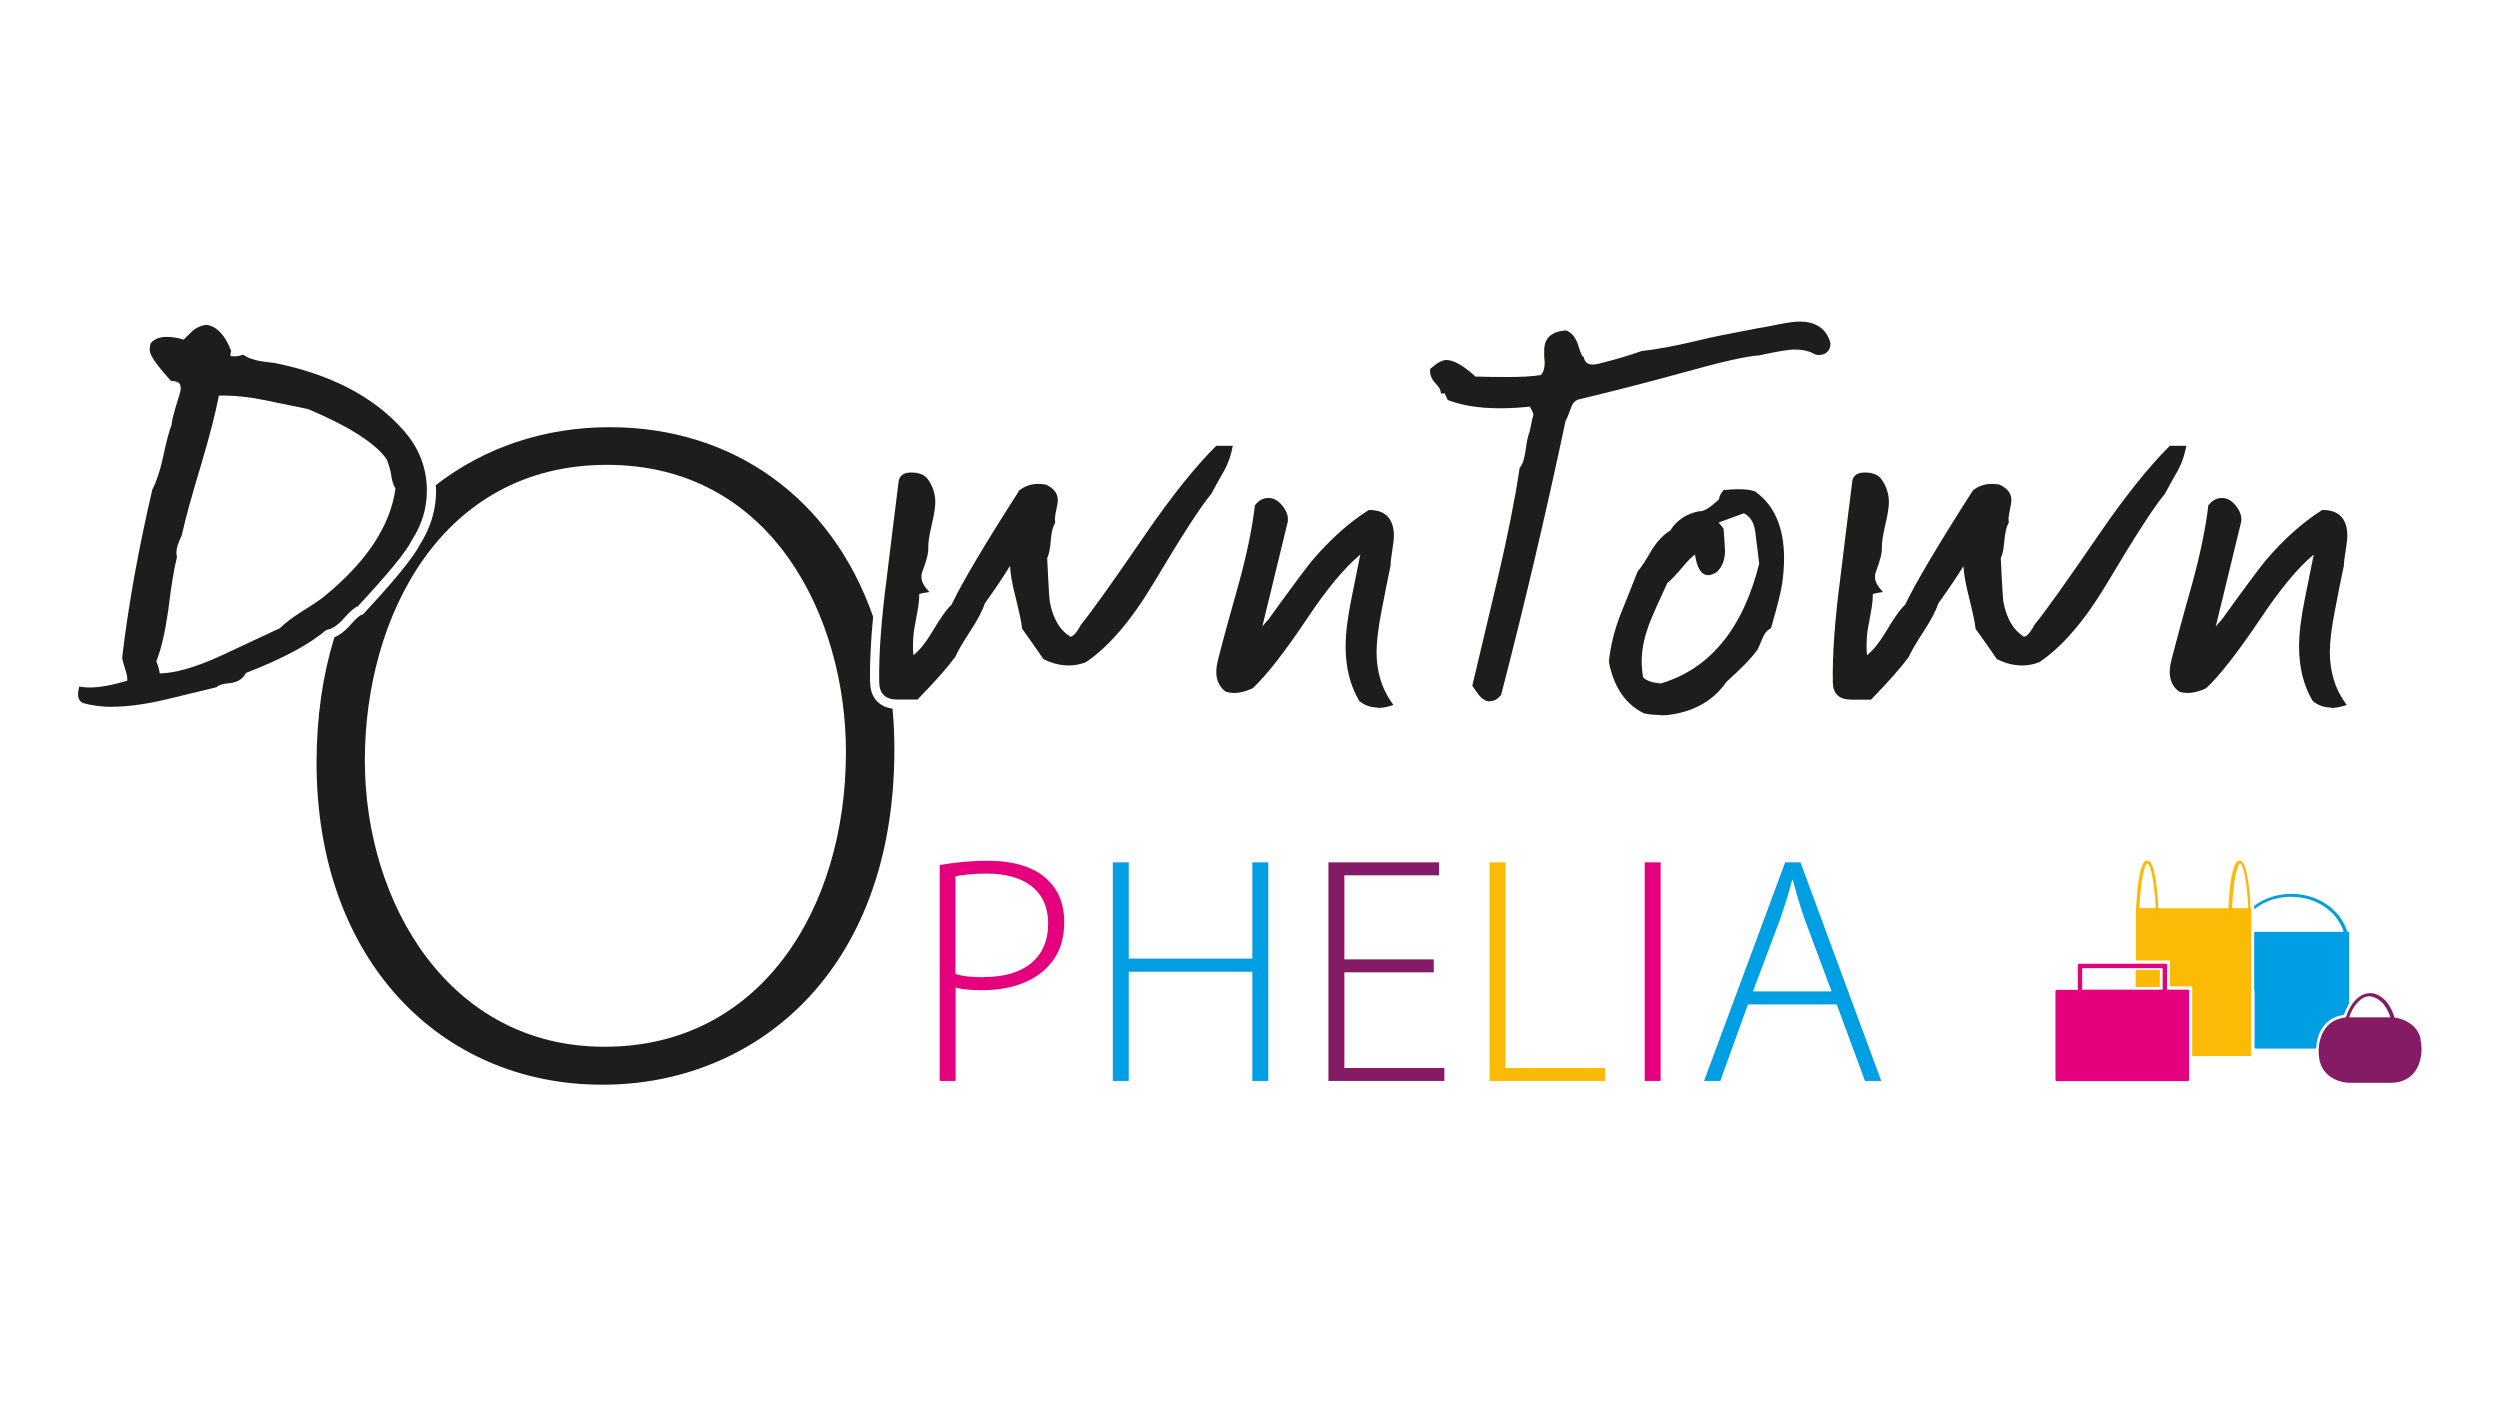 <?xml version="1.0" encoding="UTF-8"?><svg id="a" xmlns="http://www.w3.org/2000/svg" width="160" height="90" xmlns:xlink="http://www.w3.org/1999/xlink" viewBox="0 0 160 90"><defs><clipPath id="b"><path d="m23.35,48.67c0,9.19,5.45,18.32,15.3,18.32h.06c9.91,0,15.42-8.77,15.42-18.86,0-8.58-4.83-18.38-15.3-18.38s-15.49,9.43-15.49,18.92" fill="none" stroke-width="0"/></clipPath></defs><path d="m67.01,56.27c-.79-.75-2.08-1.18-3.79-1.18-1.21,0-2.25.13-3.08.27v13.82h1.02v-5.98c.51.15,1.08.17,1.74.17,1.77,0,3.3-.54,4.21-1.56.66-.71,1-1.6,1-2.8s-.4-2.1-1.11-2.74m-4.02,6.27c-.7,0-1.34-.04-1.83-.21v-6.25c.38-.08,1.08-.17,2.02-.17,2.28,0,3.91,1,3.91,3.2s-1.53,3.42-4.1,3.42" fill="#e5007e" stroke-width="0"/><polygon points="71.22 55.19 71.22 69.18 72.24 69.18 72.24 62.19 80.15 62.19 80.15 69.18 81.17 69.18 81.17 55.19 80.15 55.19 80.15 61.35 72.24 61.35 72.24 55.19 71.22 55.19" fill="#009ee2" stroke-width="0"/><polygon points="91.76 61.4 86.04 61.4 86.04 56.02 92.1 56.02 92.1 55.19 85.02 55.19 85.02 69.18 92.44 69.18 92.44 68.35 86.04 68.35 86.04 62.23 91.76 62.23 91.76 61.4" fill="#851b65" stroke-width="0"/><polygon points="95.33 69.18 102.73 69.18 102.73 68.35 96.35 68.35 96.35 55.19 95.33 55.19 95.33 69.18" fill="#faba05" stroke-width="0"/><rect x="105.26" y="55.19" width="1.02" height="13.99" fill="#e5007e" stroke-width="0"/><path d="m115.23,55.19h-.98l-5.19,13.99h1.04l1.77-4.9h5.68l1.81,4.9h1.04l-5.17-13.99Zm-3.04,8.26l1.77-4.71c.3-.89.53-1.62.74-2.43h.04c.21.79.4,1.49.74,2.47l1.74,4.67h-5.04Z" fill="#009ee2" stroke-width="0"/><path d="m7.2,45.24c-.72,0-1.37-.09-1.93-.26-.27-.17-.33-.47-.23-.9l.03-.14.14.02c.16.02.33.04.52.04.64,0,1.45-.15,2.41-.43.02-.16-.01-.38-.1-.65-.2-.63-.22-.79-.22-.86.4-3.37,1.05-6.97,1.93-10.73.26-.5.49-1.18.68-2.05.22-1.04.4-1.72.55-2.08,0-.12.04-.48.52-1.99.09-.29.09-.51,0-.64-.08-.12-.25-.18-.5-.19h-.06s-.04-.05-.04-.05c-1.18-1.3-1.32-1.73-1.32-1.94,0-.13.02-.26.05-.38v-.03s.03-.03.03-.03c.23-.26.57-.39,1.01-.39.27,0,.58.04.93.13.06.03.1.04.16.04l.21-.21c.35-.35.45-.43.51-.46.2-.14.45-.24.73-.27.66.09,1.18.64,1.57,1.63l.02.05-.02.05c-.02.07-.03.14-.03.21,0,.04,0,.06.06.07h.35s.08,0,.34-.08l.07-.02.06.04c.32.24.95.4,1.89.48,3.62.72,6.42,2.17,8.31,4.33.99,1.11,1.49,2.41,1.49,3.86,0,1.11-.32,2.17-.96,3.16-.37.75-1.5,2.13-3.44,4.21l-.02.03h-.03c-.14.06-.4.24-.86.76-.4.46-.77.7-1.14.75-1.03.9-2.76,1.83-5.13,2.75-.2.39-.55.6-1.04.65-.52.05-.73.15-.81.23l-.03.03-3.21.78c-1.35.32-2.51.47-3.46.47Zm2.81-2.89c.13.3.19.55.21.75.99-.02,2.29-.39,3.85-1.1l3.85-1.8c.28-.29.76-.66,1.39-1.06.73-.45,1.21-.78,1.44-.97,2.7-2.2,4.24-4.52,4.56-6.91-.14-.22-.24-.53-.29-.96-.03-.19-.11-.48-.25-.87-.68-1.02-2.38-2.12-5.05-3.25l-2.88-.59c-.9-.18-1.72-.27-2.43-.27-.14,0-.27,0-.4,0-.21,1.08-.59,2.57-1.14,4.43-.63,2.07-1.04,3.6-1.24,4.52-.23.47-.34.82-.34,1.08,0,.1.01.18.03.25v.04s0,.04,0,.04c-.17.65-.36,1.78-.55,3.36-.2,1.4-.45,2.5-.76,3.27Z" fill="#1d1d1b" stroke-width="0"/><path d="m55.68,43.64c-.02-1.19.05-2.59.2-4.17-2.65-7.59-8.95-12.13-16.86-12.13-4.19,0-8.03,1.3-11.13,3.71,0,.12.02.24.02.36,0,1.21-.35,2.37-1.04,3.45-.42.82-1.57,2.23-3.52,4.33l-.12.13-.16.06s-.18.08-.62.59c-.35.4-.7.67-1.05.82-.74,2.4-1.14,5.08-1.14,8.02,0,12.69,7.99,20.61,18.27,20.61h.06c9.6,0,18.65-7.07,18.65-21.46,0-.9-.04-1.77-.12-2.61-.89-.11-1.43-.74-1.43-1.7Zm-16.97,23.35h-.06c-9.85,0-15.3-9.13-15.3-18.32s4.89-18.92,15.49-18.92,15.3,9.79,15.3,18.38c0,10.09-5.51,18.86-15.42,18.86Z" fill="#1d1d1b" stroke-width="0"/><path d="m57.4,44.77c-.74,0-1.13-.39-1.13-1.13-.03-1.76.13-3.97.47-6.56.23-1.88.48-3.96.77-6.24.02-.22.15-.6.79-.6.5,0,.86.14,1.06.4.33.45.5.96.5,1.5,0,.33-.08.81-.24,1.49-.15.64-.22,1.12-.21,1.41.02.34-.11.83-.37,1.52-.15.38-.06.74.27,1.13l.17.2-.26.04c-.23.04-.34.07-.39.09v.06c0,.29-.04.68-.13,1.14-.11.63-.19,1.01-.21,1.16-.07.61-.08,1.14-.03,1.55.38-.3.77-.78,1.17-1.44.55-.93.97-1.52,1.27-1.79.65-1.38,2.12-3.86,4.34-7.32.38-.29.77-.41,1.2-.41.15,0,.31.02.49.04.52.24.77.57.77,1,0,.13-.04.35-.11.69-.07.31-.09.54-.06.69v.06s-.02.05-.02.05c-.13.21-.22.57-.26,1.09-.04.54-.12.91-.23,1.13.1,2.15.15,2.71.17,2.8.19,1.05.63,1.8,1.31,2.23.13-.01.35-.14.68-.77.61-.73,2-2.68,4.16-5.83,1.62-2.36,3.12-4.24,4.46-5.58l.04-.04h1.06l-.04.18c-.12.59-.34,1.15-.66,1.67-.2.34-.42.75-.68,1.23-.66.78-1.89,2.69-3.68,5.69-1.43,2.4-2.9,4.12-4.36,5.09-.39.14-.74.2-1.07.2-.53,0-1.07-.13-1.61-.4l-.03-.02-.02-.03c-.31-.46-.75-1.08-1.32-1.88l-.02-.03v-.04c-.03-.33-.19-1.07-.47-2.2-.17-.67-.27-1.26-.3-1.77-.38.62-.92,1.43-1.62,2.41-.13.43-.45,1.04-.94,1.79-.48.73-.79,1.27-.93,1.6-.48.66-1.27,1.56-2.38,2.7l-.04.05h-1.3Z" fill="#1d1d1b" stroke-width="0"/><path d="m88.15,45.28c-.43,0-.82-.14-1.16-.42-.59-1-.87-2.16-.87-3.49,0-.83.13-1.89.39-3.15l.55-2.73c-1.01.84-2.15,2.21-3.4,4.09-1.45,2.17-2.63,3.67-3.49,4.47-.46.21-.84.3-1.17.3-.19,0-.38-.03-.56-.09-.58-.43-.73-1.12-.48-2.06.31-1.23.76-2.87,1.33-4.88.51-1.86.85-3.52,1.02-4.94v-.04s.03-.03.03-.03c.23-.29.51-.44.85-.44s.64.18.91.53c.27.35.37.69.31,1.02l-1.62,6.67c.11-.14.24-.28.38-.43,1.46-2.03,2.39-3.28,2.82-3.8,1.15-1.35,2.35-2.42,3.58-3.2l.04-.02h.04c1.02,0,1.56.57,1.56,1.65,0,.21-.04.52-.11.97-.07.42-.1.72-.1.92-.2.97-.39,1.9-.56,2.81-.23,1.15-.34,2.08-.34,2.75,0,1.22.32,2.3.96,3.21l.12.17-.2.06c-.3.09-.57.13-.81.13Z" fill="#1d1d1b" stroke-width="0"/><path d="m95.35,44.89c-.18,0-.35-.07-.52-.22-.13-.1-.31-.34-.57-.74l-.03-.05,1.64-6.93c.63-2.71,1.1-5.05,1.38-6.96v-.04s.03-.03.03-.03c.17-.21.29-.59.36-1.11.07-.57.16-.96.26-1.19.13-.66.19-.94.24-1.06,0-.08-.05-.21-.16-.4l-.06-.1.04-.04c-.68.07-1.33.11-1.94.11-1.31,0-2.42-.17-3.31-.51l-.05-.02-.03-.05s-.08-.17-.17-.37c0,0,0,0,0,0-.02,0-.05,0-.11,0h-.13l-.02-.13c-.01-.09-.08-.26-.33-.52-.25-.27-.37-.56-.34-.86v-.06s.05-.04.05-.04c.41-.36.73-.53.98-.53.48,0,1.09.35,1.87,1.06.73.02,1.38.03,1.96.03.97,0,1.72-.04,2.23-.13.16-.18.24-.44.24-.78,0-.09-.01-.21-.03-.37v-.45c0-.53.24-1.18,1.38-1.25h.04s.03.01.03.01c.35.16.59.49.74.98.17.59.28.68.3.69l.05.03v.06c.09.28.25.41.56.41.12,0,.25-.02.41-.06.96-.23,1.88-.51,2.75-.81.97-.1,2.22-.34,3.77-.71.54-.14,1.76-.39,3.62-.74.19-.02.6-.1,1.24-.23.65-.13,1.13-.2,1.45-.2,1.06,0,1.73.47,1.98,1.38,0,.36-.15.59-.44.71-.09.03-.19.05-.3.05-.15,0-.28-.04-.4-.12-.29-.15-.68-.23-1.15-.23-.39,0-1.16.13-2.3.38-.72.03-2.37.4-4.94,1.12-1.95.54-4.16,1.11-6.57,1.69-.23.06-.39.22-.49.5-.22.61-.31.79-.36.86-1.27,6-2.66,11.89-4.12,17.52v.03s-.03.03-.03.03c-.21.25-.43.37-.66.37Z" fill="#1d1d1b" stroke-width="0"/><path d="m106.28,45.76c-.35,0-.71-.03-1.05-.1-1.19-.57-1.94-1.67-2.26-3.28.08-.96.33-1.97.73-3.03.26-.63.63-1.56,1.11-2.78.25-.29.54-.74.91-1.39.38-.58.77-.99,1.18-1.23.39-.64,1.01-1.06,1.83-1.23h.03s.04,0,.04,0c.21,0,.55-.14,1.22-.77,0-.15.08-.32.25-.54l.04-.05h.07c.32-.03.61-.05.87-.05.45,0,.8.04,1.07.14,1.24.87,1.86,2.31,1.86,4.29,0,.49-.04,1.01-.11,1.54-.07.54-.31,1.48-.71,2.87l-.02.06-.06.03c-.19.1-.36.3-.48.61-.27.66-.36.81-.42.86-.33.45-.97,1.1-1.89,1.93-.85,1.23-2.16,1.96-3.85,2.13-.12,0-.24.01-.36.01Zm-1.14-2.44c.18.23.57.37,1.15.42,3.13-.92,5.26-3.5,6.3-7.67-.09-.74-.18-1.46-.26-2.08-.08-.55-.31-.93-.72-1.14l-1.62.59.32.39v.05c.03.32.06.77.09,1.37,0,.56-.17,1.01-.51,1.35-.19.12-.35.18-.5.21h-.01s-.05,0-.05,0c-.44,0-.72-.43-.85-1.32-.21.15-.46.4-.75.75-.47.56-.81.91-1.02,1.07-.97,2.08-1.22,2.74-1.26,2.92-.26.74-.38,1.44-.38,2.11,0,.32.03.65.08.97Z" fill="#1d1d1b" stroke-width="0"/><path d="m118.43,44.77c-.74,0-1.13-.39-1.13-1.13-.03-1.76.13-3.97.47-6.56.23-1.88.48-3.96.77-6.24.02-.22.15-.6.79-.6.5,0,.86.14,1.06.4.33.45.5.96.5,1.5,0,.33-.08.81-.24,1.49-.15.64-.22,1.12-.21,1.41.02.34-.11.83-.37,1.52-.15.38-.06.75.27,1.13l.17.2-.26.04c-.23.04-.34.07-.39.09v.06c0,.3-.04.67-.13,1.14-.11.63-.19,1.01-.21,1.16-.07.61-.08,1.14-.03,1.55.38-.3.77-.78,1.17-1.44.55-.93.97-1.52,1.27-1.79.65-1.37,2.12-3.85,4.34-7.32.38-.29.77-.41,1.2-.41.15,0,.31.02.49.04.52.24.77.57.77,1,0,.13-.04.35-.11.69-.07.31-.09.54-.06.69v.06s-.02.05-.02.05c-.13.21-.21.57-.26,1.09-.04.54-.12.91-.23,1.13.1,2.15.15,2.71.17,2.8.19,1.05.63,1.8,1.31,2.23.13-.01.35-.14.68-.77.61-.73,2-2.68,4.16-5.83,1.62-2.36,3.12-4.24,4.46-5.58l.04-.04h1.06l-.04.18c-.12.58-.34,1.15-.66,1.67-.2.34-.42.75-.68,1.23-.66.78-1.9,2.69-3.68,5.69-1.43,2.4-2.9,4.12-4.37,5.09-.39.14-.74.2-1.07.2-.53,0-1.07-.13-1.61-.4l-.03-.02-.02-.03c-.31-.46-.75-1.08-1.32-1.88l-.02-.03v-.04c-.03-.33-.19-1.07-.47-2.2-.17-.67-.27-1.26-.3-1.76-.38.62-.92,1.43-1.62,2.41-.13.43-.45,1.04-.94,1.79-.48.73-.79,1.27-.93,1.6-.48.66-1.27,1.56-2.38,2.7l-.04.05h-1.3Z" fill="#1d1d1b" stroke-width="0"/><path d="m149.17,45.28c-.43,0-.82-.14-1.16-.42-.59-1-.87-2.16-.87-3.49,0-.83.13-1.89.39-3.15l.55-2.73c-1.01.84-2.15,2.21-3.4,4.09-1.46,2.17-2.63,3.67-3.49,4.47-.46.21-.84.3-1.17.3-.19,0-.38-.03-.56-.09-.58-.43-.73-1.12-.48-2.06.32-1.23.76-2.88,1.33-4.88.51-1.86.85-3.53,1.02-4.94v-.04s.03-.03.03-.03c.23-.29.51-.44.85-.44s.64.18.91.53c.27.35.37.69.31,1.02l-1.62,6.67c.11-.14.24-.28.38-.43,1.44-2,2.39-3.28,2.82-3.8,1.15-1.35,2.35-2.42,3.58-3.2l.04-.02h.04c1.02,0,1.56.57,1.56,1.65,0,.21-.04.52-.11.97-.07.42-.11.73-.11.92-.2.97-.39,1.9-.56,2.81-.23,1.15-.34,2.08-.34,2.75,0,1.22.32,2.3.96,3.21l.12.17-.2.06c-.3.09-.57.13-.81.13Z" fill="#1d1d1b" stroke-width="0"/><path d="m140.11,63.45c0-.09-.02-.11-.11-.11h-1.28s-.02,0-.03,0c0,0,0-.02,0-.03v-1.52c0-.09-.02-.11-.11-.11h-5.48c-.1,0-.12.02-.12.12v1.52s0,.02,0,.03c0,0-.02,0-.03,0h-1.27c-.11,0-.13.03-.13.13v5.59s0,.08.02.1c.02.02.05.02.1.02h8.31c.09,0,.12-.01.12-.11v-5.62Zm-1.7-.14s0,.02,0,.03c0,0-.02,0-.02,0h-5.1s-.02,0-.03,0v-.02c0-.45,0-.89,0-1.34v-.02h5.12s.02,0,.03,0c0,0,0,.02,0,.03v1.33Z" fill="#e5007e" stroke-width="0"/><path d="m144.27,63.38v-3.66c0-.08,0-.08.08-.08h5.55s.03,0,.04,0c.04,0,.05-.02.04-.06-.13-.38-.34-.72-.6-1.02-.36-.4-.8-.69-1.29-.89-.37-.15-.75-.23-1.14-.26-.58-.05-1.15.03-1.7.23-.34.12-.65.3-.93.52-.01,0-.02.03-.04.02-.02,0,0-.03-.01-.04,0-.05,0-.1,0-.15,0-.02.01-.03.03-.04.28-.2.57-.36.89-.48.3-.11.61-.19.93-.23.3-.04.59-.04.89-.02.33.03.65.1.97.2.49.17.93.42,1.32.77.31.28.55.6.74.97.07.14.13.28.17.43.01.03.03.05.06.05.06,0,.07,0,.07.07v2.29c0,.72,0,1.43,0,2.15,0,.07-.02.13-.06.19-.1.17-.18.35-.24.54-.02.06-.05.08-.11.09-.29.04-.57.14-.81.31-.3.21-.51.48-.66.81-.14.31-.21.64-.22.97,0,.04-.02.05-.05.05-.01,0-.02,0-.03,0h-3.78q-.09,0-.09-.08v-3.65Z" fill="#009ee2" stroke-width="0"/><path d="m154.93,66.53c-.1-.47-.36-.83-.78-1.09-.25-.15-.53-.26-.85-.31-.05,0-.06-.02-.07-.06-.06-.21-.15-.42-.26-.61-.18-.32-.38-.54-.62-.69-.4-.26-.81-.28-1.22-.06-.22.12-.4.29-.58.54-.17.24-.3.52-.4.83,0,.03-.01.03-.04.04-.12.01-.24.03-.36.07-.31.08-.57.23-.77.45-.24.24-.4.55-.5.93-.1.39-.12.8-.04,1.23.08.43.28.77.6,1.03.38.3.84.46,1.36.47.15,0,.32,0,.51,0,.13,0,.27,0,.4,0,.13,0,.27,0,.4,0h.67c.17,0,.33,0,.5,0h.03c.12,0,.27,0,.41-.02.28-.04.52-.12.73-.24.33-.2.58-.49.74-.89.2-.5.24-1.05.12-1.61m-1.92-1.43h-2.64s0,0,0,0c.12-.37.27-.65.47-.88.16-.18.36-.38.63-.44h0s.1-.03.17-.03c.18,0,.4.08.61.22.25.17.44.41.61.76.05.11.1.22.15.37,0,0,0,0,0,0h0Z" fill="#851b65" stroke-width="0"/><path d="m144.04,58.11c-.02-.12-.02-.24-.02-.36-.01-.2-.02-.39-.04-.59-.03-.32-.07-.65-.13-.97-.05-.26-.1-.53-.2-.78-.04-.1-.08-.19-.16-.26-.09-.09-.23-.08-.32,0-.07.07-.11.15-.15.23-.13.31-.19.64-.24.96-.05.29-.08.57-.1.86-.02.28-.04.56-.06.83,0,.1,0,.1-.1.1h-4.31s-.03,0-.04,0c-.03,0-.05-.01-.05-.05,0-.06,0-.13,0-.19-.01-.27-.03-.55-.06-.82-.04-.41-.09-.82-.18-1.22-.05-.22-.11-.44-.23-.63-.03-.05-.07-.09-.12-.12-.11-.06-.24-.03-.32.09-.08.11-.13.24-.17.37-.08.27-.13.54-.17.82-.05.31-.08.62-.1.92-.01.16-.03.33-.04.49,0,.15-.03.3-.03.44,0,1.06,0,2.12,0,3.17,0,.07,0,.07.07.07h2.03c.07,0,.08,0,.08.07v1.52c0,.07,0,.07.07.07.43,0,.85,0,1.28,0,.06,0,.07,0,.07.07,0,.02,0,.03,0,.05v4.25c0,.09,0,.09.09.09h3.58c.11,0,.11,0,.11-.11v-4.62c0-1.43,0-2.87,0-4.3,0-.16.01-.32-.02-.48m-6.16.04c-.15,0-.31,0-.46,0s-.31,0-.46,0c-.05,0-.06-.01-.06-.06,0-.2.02-.41.04-.61.02-.23.04-.47.07-.7.04-.34.09-.68.18-1.01.04-.17.09-.33.2-.47.02-.03.03-.04.06,0,.08.11.13.24.17.36.1.34.15.69.2,1.04.04.29.06.58.09.87.01.18.02.35.03.53,0,.04-.01.05-.05.05m5.92,0c-.12,0-.25,0-.37,0h-.09c-.15,0-.31,0-.46,0-.05,0-.06-.02-.05-.06.01-.21.02-.42.04-.63.02-.32.06-.63.1-.95.04-.28.09-.56.17-.83.04-.14.08-.27.17-.38.02-.03.04-.04.06,0,.1.13.15.29.19.44.09.35.15.7.19,1.06.04.32.06.64.09.96,0,.12.01.23.02.35,0,.04-.02.04-.05.04" fill="#faba05" stroke-width="0"/><path d="m136.68,62.15c0,.32,0,.64,0,.96,0,.05.01.06.06.06.24,0,.47,0,.71,0,.24,0,.47,0,.71,0,.07,0,.07,0,.07-.07,0-.32,0-.63,0-.95,0-.07,0-.07-.07-.07-.46,0-.91,0-1.37,0-.02,0-.03,0-.05,0-.05,0-.06.02-.06.06" fill="#faba05" stroke-width="0"/></svg>